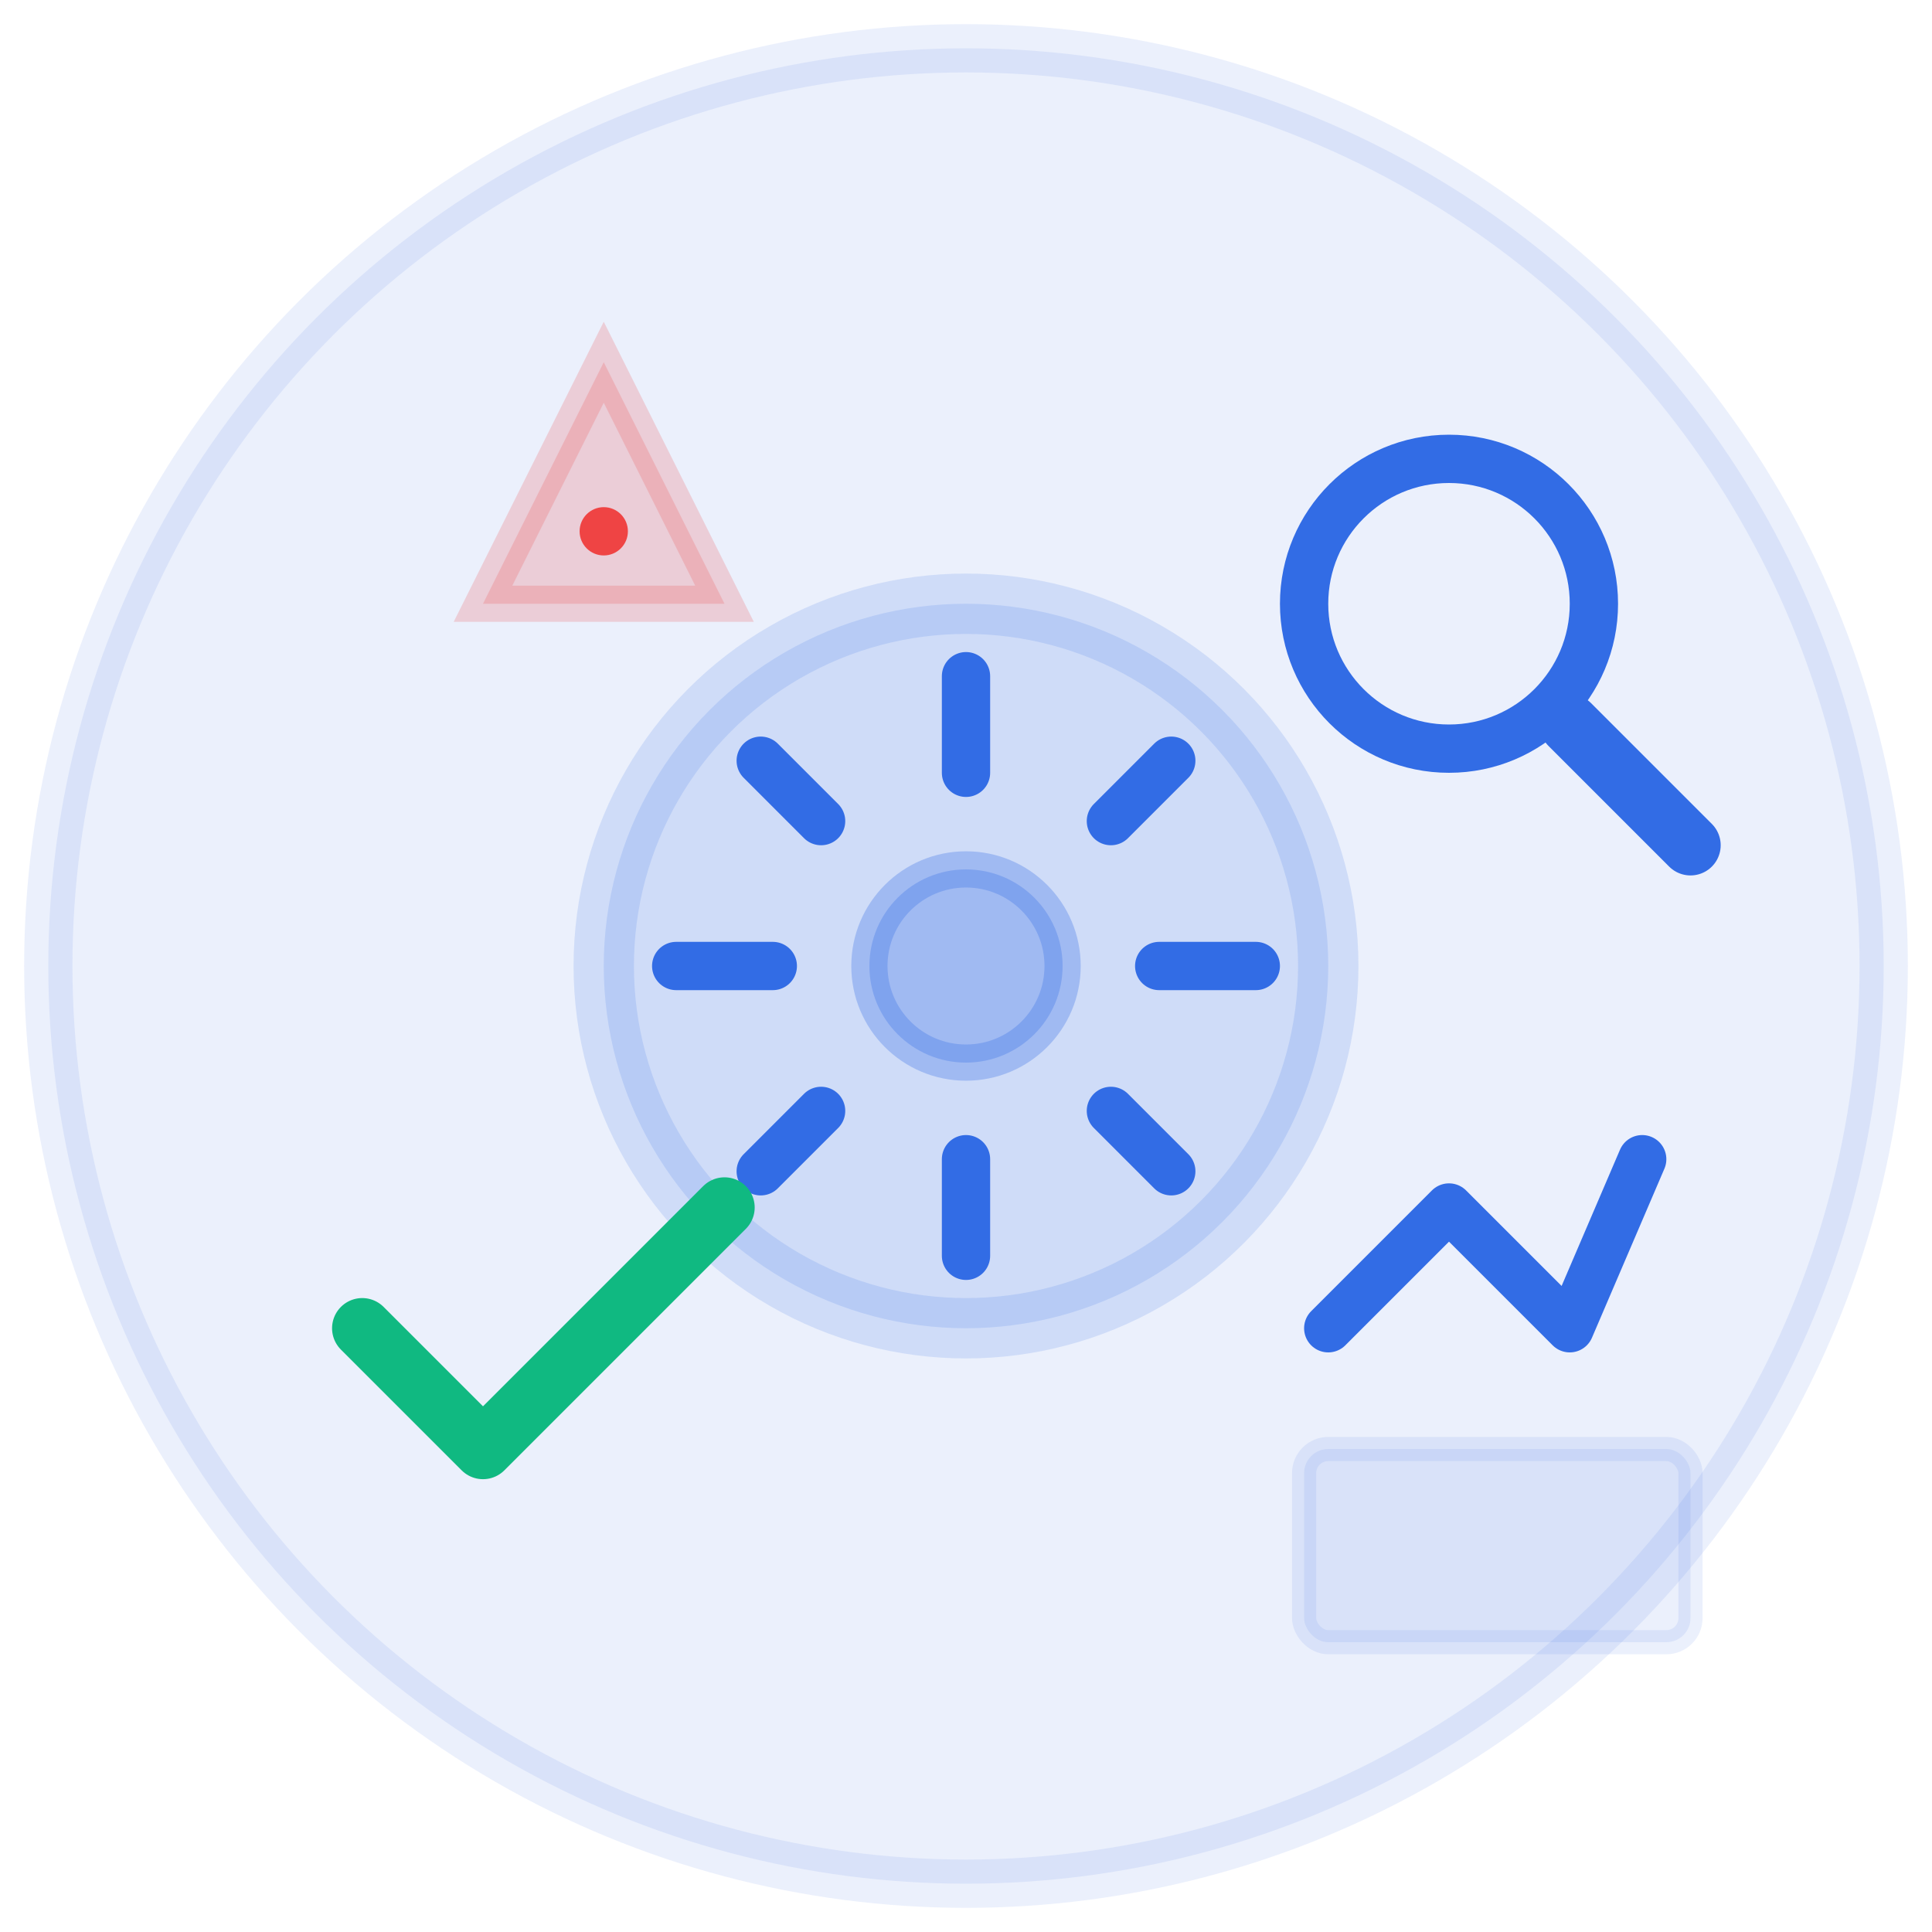 <?xml version="1.0" encoding="UTF-8"?>
<svg width="80" height="80" viewBox="0 0 80 80" version="1.1" xmlns="http://www.w3.org/2000/svg">
    <title>Kubernetes Troubleshooting (KTM)</title>
    <g stroke="none" stroke-width="1" fill="none" fill-rule="evenodd">
        <!-- Background circle -->
        <circle cx="40" cy="40" r="38" fill="#326ce5" opacity="0.1" stroke="#326ce5" stroke-width="2"></circle>
        
        <!-- Kubernetes wheel/hub -->
        <circle cx="40" cy="40" r="15" fill="#326ce5" opacity="0.15" stroke="#326ce5" stroke-width="2.5"></circle>
        
        <!-- K8s spokes (7 spokes like real K8s logo) -->
        <g transform="translate(40,40)">
            <path d="M0,-12 L0,-8" stroke="#326ce5" stroke-width="2" stroke-linecap="round"></path>
            <path d="M8.5,-8.5 L6,-6" stroke="#326ce5" stroke-width="2" stroke-linecap="round"></path>
            <path d="M12,0 L8,0" stroke="#326ce5" stroke-width="2" stroke-linecap="round"></path>
            <path d="M8.5,8.5 L6,6" stroke="#326ce5" stroke-width="2" stroke-linecap="round"></path>
            <path d="M0,12 L0,8" stroke="#326ce5" stroke-width="2" stroke-linecap="round"></path>
            <path d="M-8.5,8.5 L-6,6" stroke="#326ce5" stroke-width="2" stroke-linecap="round"></path>
            <path d="M-12,0 L-8,0" stroke="#326ce5" stroke-width="2" stroke-linecap="round"></path>
            <path d="M-8.5,-8.5 L-6,-6" stroke="#326ce5" stroke-width="2" stroke-linecap="round"></path>
        </g>
        
        <!-- Central helm/steering wheel -->
        <circle cx="40" cy="40" r="4" fill="#326ce5" opacity="0.3" stroke="#326ce5" stroke-width="1.5"></circle>
        
        <!-- Diagnostic/troubleshooting elements -->
        <!-- Magnifying glass for analysis -->
        <circle cx="60" cy="25" r="6" fill="none" stroke="#326ce5" stroke-width="2"></circle>
        <path d="M65,30 L70,35" stroke="#326ce5" stroke-width="2.5" stroke-linecap="round"></path>
        
        <!-- Warning/error indicators -->
        <path d="M20,25 L25,15 L30,25 Z" fill="#ef4444" opacity="0.2" stroke="#ef4444" stroke-width="1.5"></path>
        <circle cx="25" cy="22" r="1" fill="#ef4444"></circle>
        
        <!-- Resolution checkmark -->
        <path d="M15,55 L20,60 L30,50" stroke="#10b981" stroke-width="2.5" stroke-linecap="round" stroke-linejoin="round"></path>
        
        <!-- Monitoring charts -->
        <path d="M55,55 L60,50 L65,55 L68,48" stroke="#326ce5" stroke-width="2" stroke-linecap="round" stroke-linejoin="round" fill="none"></path>
        <rect x="54" y="60" width="16" height="8" rx="1" fill="#326ce5" opacity="0.1" stroke="#326ce5" stroke-width="1"></rect>
    </g>
</svg> 